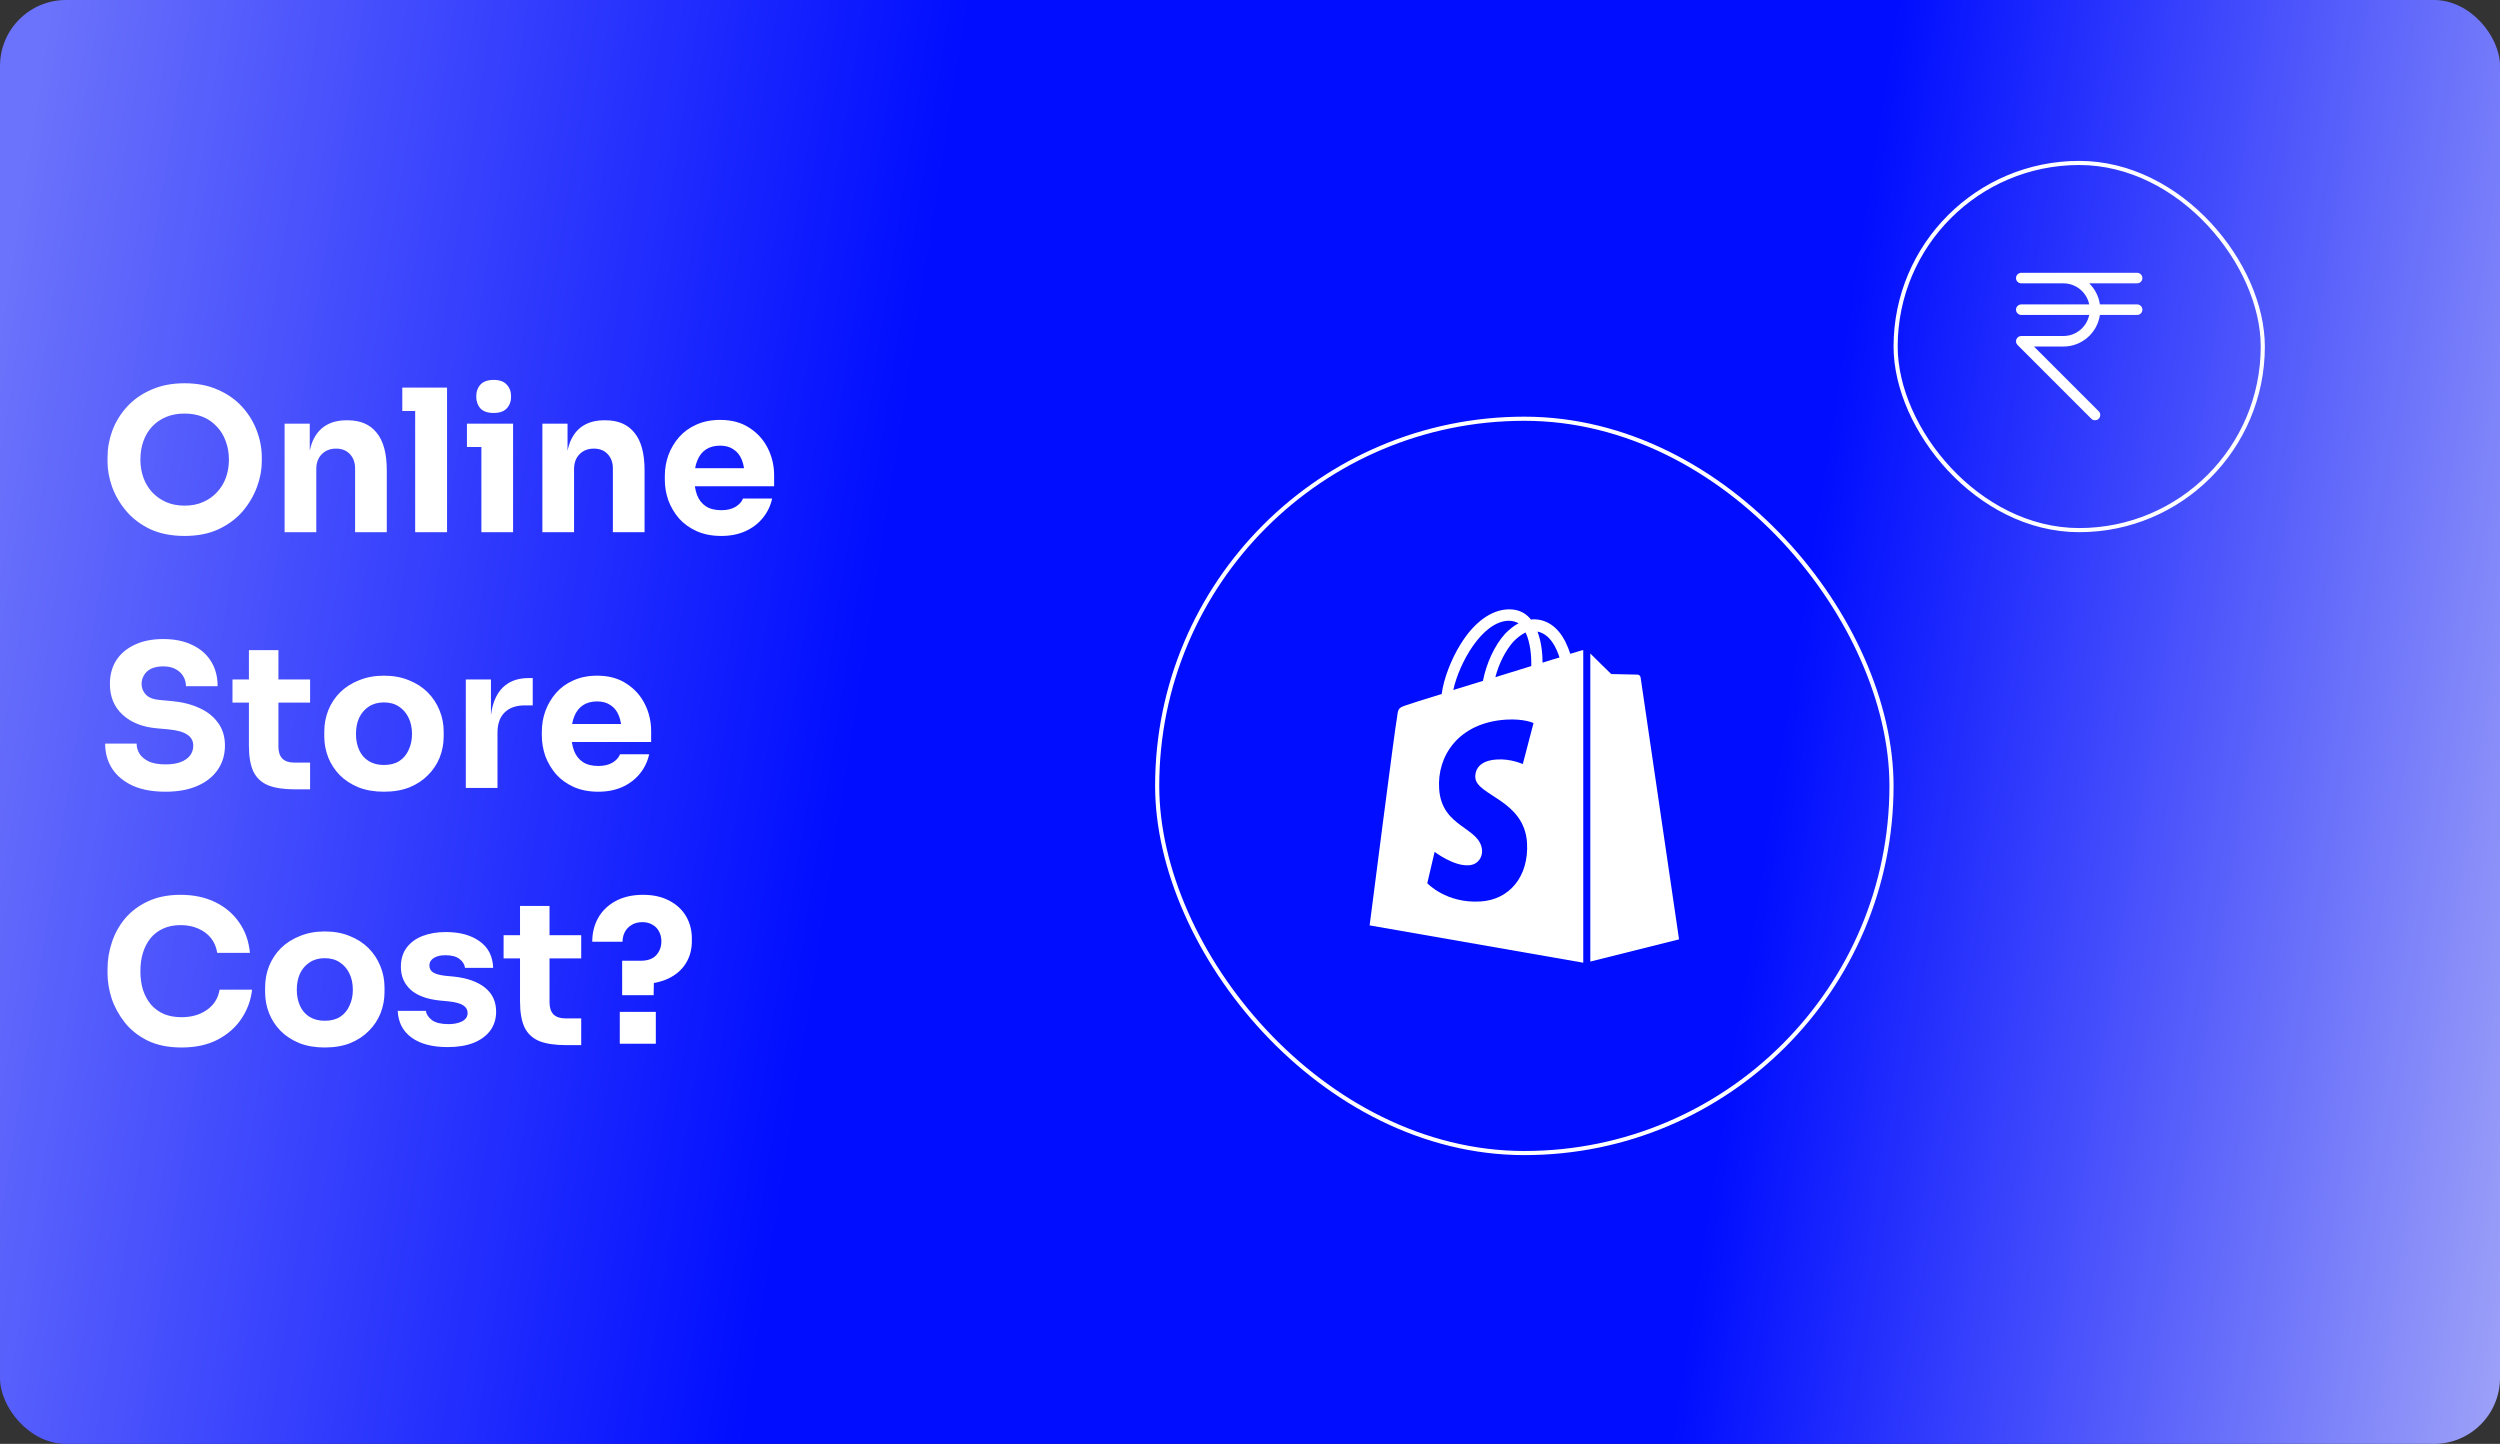 <svg width="606" height="350" viewBox="0 0 606 350" fill="none" xmlns="http://www.w3.org/2000/svg">
<rect x="0" y="0" width="606" height="350" fill="#333333" stroke="none"/>
<rect width="606" height="350" rx="16" fill="url(#paint0_linear_2512_9331)"/>
<path d="M44.736 129.912C41.568 129.912 38.8 129.368 36.432 128.28C34.096 127.16 32.16 125.704 30.624 123.912C29.088 122.088 27.936 120.12 27.168 118.008C26.432 115.896 26.064 113.864 26.064 111.912V110.856C26.064 108.68 26.448 106.536 27.216 104.424C28.016 102.28 29.2 100.344 30.768 98.616C32.336 96.888 34.288 95.512 36.624 94.488C38.96 93.432 41.664 92.904 44.736 92.904C47.808 92.904 50.512 93.432 52.848 94.488C55.184 95.512 57.136 96.888 58.704 98.616C60.272 100.344 61.456 102.28 62.256 104.424C63.056 106.536 63.456 108.68 63.456 110.856V111.912C63.456 113.864 63.072 115.896 62.304 118.008C61.536 120.12 60.384 122.088 58.848 123.912C57.312 125.704 55.36 127.16 52.992 128.28C50.656 129.368 47.904 129.912 44.736 129.912ZM44.736 122.568C46.4 122.568 47.888 122.28 49.2 121.704C50.544 121.128 51.68 120.328 52.608 119.304C53.568 118.28 54.288 117.096 54.768 115.752C55.248 114.408 55.488 112.968 55.488 111.432C55.488 109.8 55.232 108.312 54.72 106.968C54.24 105.592 53.52 104.408 52.56 103.416C51.632 102.392 50.512 101.608 49.2 101.064C47.888 100.52 46.4 100.248 44.736 100.248C43.072 100.248 41.584 100.52 40.272 101.064C38.96 101.608 37.824 102.392 36.864 103.416C35.936 104.408 35.232 105.592 34.752 106.968C34.272 108.312 34.032 109.8 34.032 111.432C34.032 112.968 34.272 114.408 34.752 115.752C35.232 117.096 35.936 118.28 36.864 119.304C37.824 120.328 38.96 121.128 40.272 121.704C41.584 122.28 43.072 122.568 44.736 122.568ZM68.988 129V102.696H75.084V113.976H74.652C74.652 111.288 74.988 109.048 75.66 107.256C76.364 105.464 77.42 104.12 78.828 103.224C80.236 102.328 81.948 101.88 83.964 101.88H84.3C87.372 101.88 89.708 102.888 91.308 104.904C92.94 106.888 93.756 109.912 93.756 113.976V129H86.076V113.544C86.076 112.136 85.66 110.984 84.828 110.088C83.996 109.192 82.876 108.744 81.468 108.744C80.028 108.744 78.86 109.208 77.964 110.136C77.1 111.032 76.668 112.216 76.668 113.688V129H68.988ZM100.637 129V93.96H108.365V129H100.637ZM97.517 99.624V93.96H108.365V99.624H97.517ZM116.69 129V102.696H124.37V129H116.69ZM113.186 108.36V102.696H124.37V108.36H113.186ZM119.666 100.104C118.226 100.104 117.154 99.736 116.45 99C115.778 98.232 115.442 97.272 115.442 96.12C115.442 94.936 115.778 93.976 116.45 93.24C117.154 92.472 118.226 92.088 119.666 92.088C121.106 92.088 122.162 92.472 122.834 93.24C123.538 93.976 123.89 94.936 123.89 96.12C123.89 97.272 123.538 98.232 122.834 99C122.162 99.736 121.106 100.104 119.666 100.104ZM131.473 129V102.696H137.569V113.976H137.137C137.137 111.288 137.473 109.048 138.145 107.256C138.849 105.464 139.905 104.12 141.313 103.224C142.721 102.328 144.433 101.88 146.449 101.88H146.785C149.857 101.88 152.193 102.888 153.793 104.904C155.425 106.888 156.241 109.912 156.241 113.976V129H148.561V113.544C148.561 112.136 148.145 110.984 147.313 110.088C146.481 109.192 145.361 108.744 143.953 108.744C142.513 108.744 141.345 109.208 140.449 110.136C139.585 111.032 139.153 112.216 139.153 113.688V129H131.473ZM174.833 129.912C172.593 129.912 170.609 129.528 168.881 128.76C167.185 127.992 165.761 126.968 164.609 125.688C163.489 124.376 162.625 122.92 162.017 121.32C161.441 119.688 161.153 118.024 161.153 116.328V115.368C161.153 113.608 161.441 111.928 162.017 110.328C162.625 108.696 163.489 107.24 164.609 105.96C165.729 104.68 167.121 103.672 168.785 102.936C170.481 102.168 172.401 101.784 174.545 101.784C177.361 101.784 179.729 102.424 181.649 103.704C183.601 104.952 185.089 106.6 186.113 108.648C187.137 110.664 187.649 112.872 187.649 115.272V117.864H164.369V113.496H182.993L180.497 115.512C180.497 113.944 180.273 112.6 179.825 111.48C179.377 110.36 178.705 109.512 177.809 108.936C176.945 108.328 175.857 108.024 174.545 108.024C173.201 108.024 172.065 108.328 171.137 108.936C170.209 109.544 169.505 110.44 169.025 111.624C168.545 112.776 168.305 114.2 168.305 115.896C168.305 117.464 168.529 118.84 168.977 120.024C169.425 121.176 170.129 122.072 171.089 122.712C172.049 123.352 173.297 123.672 174.833 123.672C176.241 123.672 177.393 123.4 178.289 122.856C179.185 122.312 179.793 121.64 180.113 120.84H187.169C186.785 122.6 186.033 124.168 184.913 125.544C183.793 126.92 182.385 127.992 180.689 128.76C178.993 129.528 177.041 129.912 174.833 129.912ZM40.128 191.912C36.96 191.912 34.288 191.416 32.112 190.424C29.936 189.4 28.288 188.024 27.168 186.296C26.048 184.536 25.488 182.52 25.488 180.248H33.12C33.12 181.144 33.36 181.976 33.84 182.744C34.352 183.512 35.12 184.136 36.144 184.616C37.168 185.064 38.496 185.288 40.128 185.288C41.6 185.288 42.832 185.096 43.824 184.712C44.816 184.328 45.568 183.8 46.08 183.128C46.592 182.424 46.848 181.624 46.848 180.728C46.848 179.608 46.368 178.728 45.408 178.088C44.448 177.416 42.896 176.984 40.752 176.792L38.112 176.552C34.624 176.264 31.84 175.176 29.76 173.288C27.68 171.4 26.64 168.904 26.64 165.8C26.64 163.56 27.168 161.624 28.224 159.992C29.312 158.36 30.816 157.112 32.736 156.248C34.656 155.352 36.928 154.904 39.552 154.904C42.304 154.904 44.656 155.384 46.608 156.344C48.592 157.272 50.112 158.6 51.168 160.328C52.224 162.024 52.752 164.024 52.752 166.328H45.072C45.072 165.464 44.864 164.68 44.448 163.976C44.032 163.24 43.408 162.648 42.576 162.2C41.776 161.752 40.768 161.528 39.552 161.528C38.4 161.528 37.424 161.72 36.624 162.104C35.856 162.488 35.28 163.016 34.896 163.688C34.512 164.328 34.32 165.032 34.32 165.8C34.32 166.792 34.672 167.656 35.376 168.392C36.08 169.128 37.232 169.56 38.832 169.688L41.52 169.928C44.08 170.152 46.336 170.712 48.288 171.608C50.24 172.472 51.76 173.672 52.848 175.208C53.968 176.712 54.528 178.552 54.528 180.728C54.528 182.968 53.936 184.936 52.752 186.632C51.6 188.296 49.952 189.592 47.808 190.52C45.664 191.448 43.104 191.912 40.128 191.912ZM71.472 191.336C68.816 191.336 66.672 191.016 65.04 190.376C63.408 189.704 62.208 188.6 61.44 187.064C60.704 185.496 60.336 183.384 60.336 180.728V157.592H67.488V181.016C67.488 182.264 67.808 183.224 68.448 183.896C69.12 184.536 70.064 184.856 71.28 184.856H75.168V191.336H71.472ZM56.352 170.312V164.696H75.168V170.312H56.352ZM93.054 191.912C90.75 191.912 88.702 191.56 86.91 190.856C85.118 190.12 83.598 189.128 82.35 187.88C81.134 186.632 80.206 185.208 79.566 183.608C78.926 181.976 78.606 180.264 78.606 178.472V177.368C78.606 175.544 78.926 173.816 79.566 172.184C80.238 170.52 81.198 169.064 82.446 167.816C83.726 166.568 85.262 165.592 87.054 164.888C88.846 164.152 90.846 163.784 93.054 163.784C95.326 163.784 97.342 164.152 99.102 164.888C100.894 165.592 102.414 166.568 103.662 167.816C104.91 169.064 105.87 170.52 106.542 172.184C107.214 173.816 107.55 175.544 107.55 177.368V178.472C107.55 180.264 107.23 181.976 106.59 183.608C105.95 185.208 105.006 186.632 103.758 187.88C102.542 189.128 101.038 190.12 99.246 190.856C97.454 191.56 95.39 191.912 93.054 191.912ZM93.054 185.432C94.558 185.432 95.806 185.112 96.798 184.472C97.79 183.832 98.542 182.936 99.054 181.784C99.598 180.632 99.87 179.352 99.87 177.944C99.87 176.44 99.598 175.128 99.054 174.008C98.51 172.856 97.726 171.944 96.702 171.272C95.71 170.6 94.494 170.264 93.054 170.264C91.646 170.264 90.43 170.6 89.406 171.272C88.382 171.944 87.598 172.856 87.054 174.008C86.542 175.128 86.286 176.44 86.286 177.944C86.286 179.352 86.542 180.632 87.054 181.784C87.566 182.936 88.334 183.832 89.358 184.472C90.382 185.112 91.614 185.432 93.054 185.432ZM112.91 191V164.696H119.006V175.976H118.862C118.862 172.264 119.646 169.4 121.214 167.384C122.814 165.368 125.118 164.36 128.126 164.36H129.134V170.984H127.214C125.102 170.984 123.47 171.56 122.318 172.712C121.166 173.832 120.59 175.464 120.59 177.608V191H112.91ZM145.021 191.912C142.781 191.912 140.797 191.528 139.069 190.76C137.373 189.992 135.949 188.968 134.797 187.688C133.677 186.376 132.813 184.92 132.205 183.32C131.629 181.688 131.341 180.024 131.341 178.328V177.368C131.341 175.608 131.629 173.928 132.205 172.328C132.813 170.696 133.677 169.24 134.797 167.96C135.917 166.68 137.309 165.672 138.973 164.936C140.669 164.168 142.589 163.784 144.733 163.784C147.549 163.784 149.917 164.424 151.837 165.704C153.789 166.952 155.277 168.6 156.301 170.648C157.325 172.664 157.837 174.872 157.837 177.272V179.864H134.557V175.496H153.181L150.685 177.512C150.685 175.944 150.461 174.6 150.013 173.48C149.565 172.36 148.893 171.512 147.997 170.936C147.133 170.328 146.045 170.024 144.733 170.024C143.389 170.024 142.253 170.328 141.325 170.936C140.397 171.544 139.693 172.44 139.213 173.624C138.733 174.776 138.493 176.2 138.493 177.896C138.493 179.464 138.717 180.84 139.165 182.024C139.613 183.176 140.317 184.072 141.277 184.712C142.237 185.352 143.485 185.672 145.021 185.672C146.429 185.672 147.581 185.4 148.477 184.856C149.373 184.312 149.981 183.64 150.301 182.84H157.357C156.973 184.6 156.221 186.168 155.101 187.544C153.981 188.92 152.573 189.992 150.877 190.76C149.181 191.528 147.229 191.912 145.021 191.912ZM44.016 253.912C40.848 253.912 38.128 253.368 35.856 252.28C33.584 251.16 31.728 249.704 30.288 247.912C28.848 246.088 27.776 244.136 27.072 242.056C26.4 239.944 26.064 237.896 26.064 235.912V234.856C26.064 232.68 26.416 230.536 27.12 228.424C27.824 226.28 28.896 224.344 30.336 222.616C31.808 220.888 33.648 219.512 35.856 218.488C38.096 217.432 40.736 216.904 43.776 216.904C46.944 216.904 49.744 217.496 52.176 218.68C54.608 219.864 56.544 221.512 57.984 223.624C59.456 225.704 60.32 228.152 60.576 230.968H52.656C52.432 229.56 51.92 228.36 51.12 227.368C50.32 226.376 49.28 225.608 48 225.064C46.752 224.52 45.344 224.248 43.776 224.248C42.208 224.248 40.816 224.52 39.6 225.064C38.384 225.608 37.36 226.376 36.528 227.368C35.728 228.36 35.104 229.544 34.656 230.92C34.24 232.264 34.032 233.768 34.032 235.432C34.032 237.064 34.24 238.568 34.656 239.944C35.104 241.288 35.744 242.472 36.576 243.496C37.44 244.488 38.496 245.256 39.744 245.8C40.992 246.312 42.416 246.568 44.016 246.568C46.448 246.568 48.496 245.976 50.16 244.792C51.856 243.608 52.88 241.976 53.232 239.896H61.104C60.816 242.456 59.952 244.808 58.512 246.952C57.104 249.064 55.168 250.76 52.704 252.04C50.272 253.288 47.376 253.912 44.016 253.912ZM78.711 253.912C76.407 253.912 74.359 253.56 72.567 252.856C70.775 252.12 69.255 251.128 68.007 249.88C66.791 248.632 65.863 247.208 65.223 245.608C64.583 243.976 64.263 242.264 64.263 240.472V239.368C64.263 237.544 64.583 235.816 65.223 234.184C65.895 232.52 66.855 231.064 68.103 229.816C69.383 228.568 70.919 227.592 72.711 226.888C74.503 226.152 76.503 225.784 78.711 225.784C80.983 225.784 82.999 226.152 84.759 226.888C86.551 227.592 88.071 228.568 89.319 229.816C90.567 231.064 91.527 232.52 92.199 234.184C92.871 235.816 93.207 237.544 93.207 239.368V240.472C93.207 242.264 92.887 243.976 92.247 245.608C91.607 247.208 90.663 248.632 89.415 249.88C88.199 251.128 86.695 252.12 84.903 252.856C83.111 253.56 81.047 253.912 78.711 253.912ZM78.711 247.432C80.215 247.432 81.463 247.112 82.455 246.472C83.447 245.832 84.199 244.936 84.711 243.784C85.255 242.632 85.527 241.352 85.527 239.944C85.527 238.44 85.255 237.128 84.711 236.008C84.167 234.856 83.383 233.944 82.359 233.272C81.367 232.6 80.151 232.264 78.711 232.264C77.303 232.264 76.087 232.6 75.063 233.272C74.039 233.944 73.255 234.856 72.711 236.008C72.199 237.128 71.943 238.44 71.943 239.944C71.943 241.352 72.199 242.632 72.711 243.784C73.223 244.936 73.991 245.832 75.015 246.472C76.039 247.112 77.271 247.432 78.711 247.432ZM108.551 253.816C104.807 253.816 101.879 253.048 99.766 251.512C97.654 249.976 96.534 247.816 96.406 245.032H103.223C103.351 245.864 103.847 246.616 104.711 247.288C105.607 247.928 106.935 248.248 108.695 248.248C110.039 248.248 111.143 248.024 112.007 247.576C112.903 247.096 113.351 246.424 113.351 245.56C113.351 244.792 113.015 244.184 112.343 243.736C111.671 243.256 110.471 242.92 108.743 242.728L106.679 242.536C103.511 242.216 101.127 241.336 99.526 239.896C97.959 238.456 97.174 236.616 97.174 234.376C97.174 232.52 97.638 230.968 98.567 229.72C99.495 228.472 100.775 227.528 102.407 226.888C104.071 226.248 105.959 225.928 108.071 225.928C111.463 225.928 114.199 226.68 116.279 228.184C118.359 229.656 119.447 231.8 119.543 234.616H112.727C112.599 233.752 112.151 233.032 111.383 232.456C110.615 231.848 109.479 231.544 107.975 231.544C106.791 231.544 105.847 231.768 105.143 232.216C104.439 232.664 104.087 233.272 104.087 234.04C104.087 234.776 104.391 235.336 104.999 235.72C105.607 236.104 106.599 236.376 107.975 236.536L110.039 236.728C113.271 237.08 115.783 237.976 117.575 239.416C119.367 240.856 120.263 242.792 120.263 245.224C120.263 246.984 119.783 248.52 118.823 249.832C117.863 251.112 116.503 252.104 114.743 252.808C112.983 253.48 110.919 253.816 108.551 253.816ZM137.19 253.336C134.534 253.336 132.39 253.016 130.758 252.376C129.126 251.704 127.926 250.6 127.158 249.064C126.422 247.496 126.054 245.384 126.054 242.728V219.592H133.206V243.016C133.206 244.264 133.526 245.224 134.166 245.896C134.838 246.536 135.782 246.856 136.998 246.856H140.886V253.336H137.19ZM122.07 232.312V226.696H140.886V232.312H122.07ZM150.81 241.24V232.888H155.274C156.97 232.888 158.234 232.44 159.066 231.544C159.898 230.616 160.314 229.496 160.314 228.184C160.314 227.256 160.122 226.456 159.738 225.784C159.386 225.08 158.858 224.536 158.154 224.152C157.482 223.736 156.666 223.528 155.706 223.528C154.682 223.528 153.818 223.752 153.114 224.2C152.41 224.616 151.866 225.176 151.482 225.88C151.098 226.584 150.906 227.384 150.906 228.28H143.562C143.562 226.168 144.026 224.264 144.954 222.568C145.914 220.84 147.322 219.464 149.178 218.44C151.034 217.416 153.274 216.904 155.898 216.904C158.33 216.904 160.426 217.368 162.186 218.296C163.946 219.192 165.306 220.44 166.266 222.04C167.226 223.64 167.706 225.48 167.706 227.56V228.136C167.706 230.184 167.21 231.992 166.218 233.56C165.258 235.096 163.85 236.312 161.994 237.208C160.138 238.072 157.882 238.536 155.226 238.6L158.538 235.96L158.442 241.24H150.81ZM150.234 253V245.272H158.97V253H150.234Z" fill="white"/>
<rect x="280.5" y="101.5" width="178" height="178" rx="89" stroke="white"/>
<g clip-path="url(#clip0_2512_9331)">
<path d="M383.164 157.723C383.164 157.723 382.205 158 380.63 158.483C380.356 157.585 379.945 156.549 379.397 155.444C377.616 151.99 374.945 150.125 371.795 150.125C371.589 150.125 371.384 150.125 371.11 150.194C371.041 150.056 370.904 149.987 370.836 149.849C369.466 148.329 367.685 147.638 365.562 147.707C361.452 147.845 357.342 150.816 354.055 156.135C351.726 159.865 349.945 164.562 349.466 168.223C344.74 169.674 341.452 170.71 341.384 170.779C338.986 171.539 338.918 171.608 338.644 173.887C338.233 175.614 332 224.313 332 224.313L383.781 233.362V157.585C383.507 157.654 383.301 157.654 383.164 157.723ZM371.178 161.454C368.438 162.282 365.425 163.25 362.479 164.147C363.301 160.901 364.945 157.654 366.863 155.513C367.616 154.753 368.644 153.855 369.808 153.303C370.973 155.789 371.247 159.174 371.178 161.454ZM365.63 150.47C366.589 150.47 367.411 150.678 368.096 151.092C367 151.645 365.904 152.543 364.877 153.579C362.274 156.411 360.288 160.832 359.466 165.045C357 165.805 354.534 166.565 352.274 167.256C353.712 160.694 359.26 150.678 365.63 150.47ZM357.616 188.462C357.89 192.883 369.466 193.85 370.151 204.281C370.63 212.501 365.836 218.096 358.918 218.511C350.562 219.063 345.973 214.09 345.973 214.09L347.753 206.491C347.753 206.491 352.342 210.014 356.041 209.738C358.438 209.6 359.329 207.596 359.26 206.215C358.918 200.413 349.466 200.758 348.849 191.225C348.301 183.282 353.507 175.2 365.014 174.44C369.466 174.164 371.726 175.269 371.726 175.269L369.123 185.216C369.123 185.216 366.178 183.834 362.685 184.111C357.616 184.456 357.548 187.703 357.616 188.462ZM373.918 160.625C373.918 158.552 373.644 155.582 372.685 153.095C375.836 153.717 377.342 157.24 378.027 159.381C376.795 159.727 375.425 160.141 373.918 160.625Z" fill="white"/>
<path d="M385.492 233.086L406.999 227.698C406.999 227.698 397.752 164.631 397.684 164.216C397.615 163.802 397.273 163.526 396.931 163.526C396.588 163.526 390.561 163.388 390.561 163.388C390.561 163.388 386.862 159.796 385.492 158.414V233.086Z" fill="white"/>
</g>
<rect x="459.5" y="39.5" width="89" height="89" rx="44.5" stroke="white"/>
<path d="M506.423 68.683C507.791 70.024 508.73 71.801 509.014 73.789H518.039C518.744 73.789 519.316 74.36 519.316 75.065C519.316 75.77 518.744 76.342 518.039 76.342H509.014C508.395 80.672 504.671 84 500.17 84H493.04L508.731 99.691C509.229 100.189 509.229 100.997 508.731 101.496C508.232 101.994 507.424 101.994 506.926 101.496L489.056 83.626C488.252 82.822 488.821 81.447 489.959 81.447H500.17C503.257 81.447 505.833 79.255 506.424 76.342H489.959C489.254 76.342 488.682 75.77 488.682 75.065C488.682 74.36 489.254 73.789 489.959 73.789H506.424C505.833 70.876 503.257 68.683 500.17 68.683H489.959C489.254 68.683 488.682 68.112 488.682 67.407C488.682 66.702 489.254 66.131 489.959 66.131H500.17H518.039C518.744 66.131 519.316 66.702 519.316 67.407C519.316 68.112 518.744 68.683 518.039 68.683H506.423Z" fill="white"/>
<defs>
<linearGradient id="paint0_linear_2512_9331" x1="7.575" y1="29.167" x2="662.425" y2="132.053" gradientUnits="userSpaceOnUse">
<stop stop-color="#6B72FB"/>
<stop offset="0.333" stop-color="#000DFF"/>
<stop offset="0.667" stop-color="#000DFF"/>
<stop offset="1" stop-color="#AFB2F7"/>
</linearGradient>
<clipPath id="clip0_2512_9331">
<rect width="75" height="86" fill="white" transform="translate(332 147.5)"/>
</clipPath>
</defs>
</svg>
